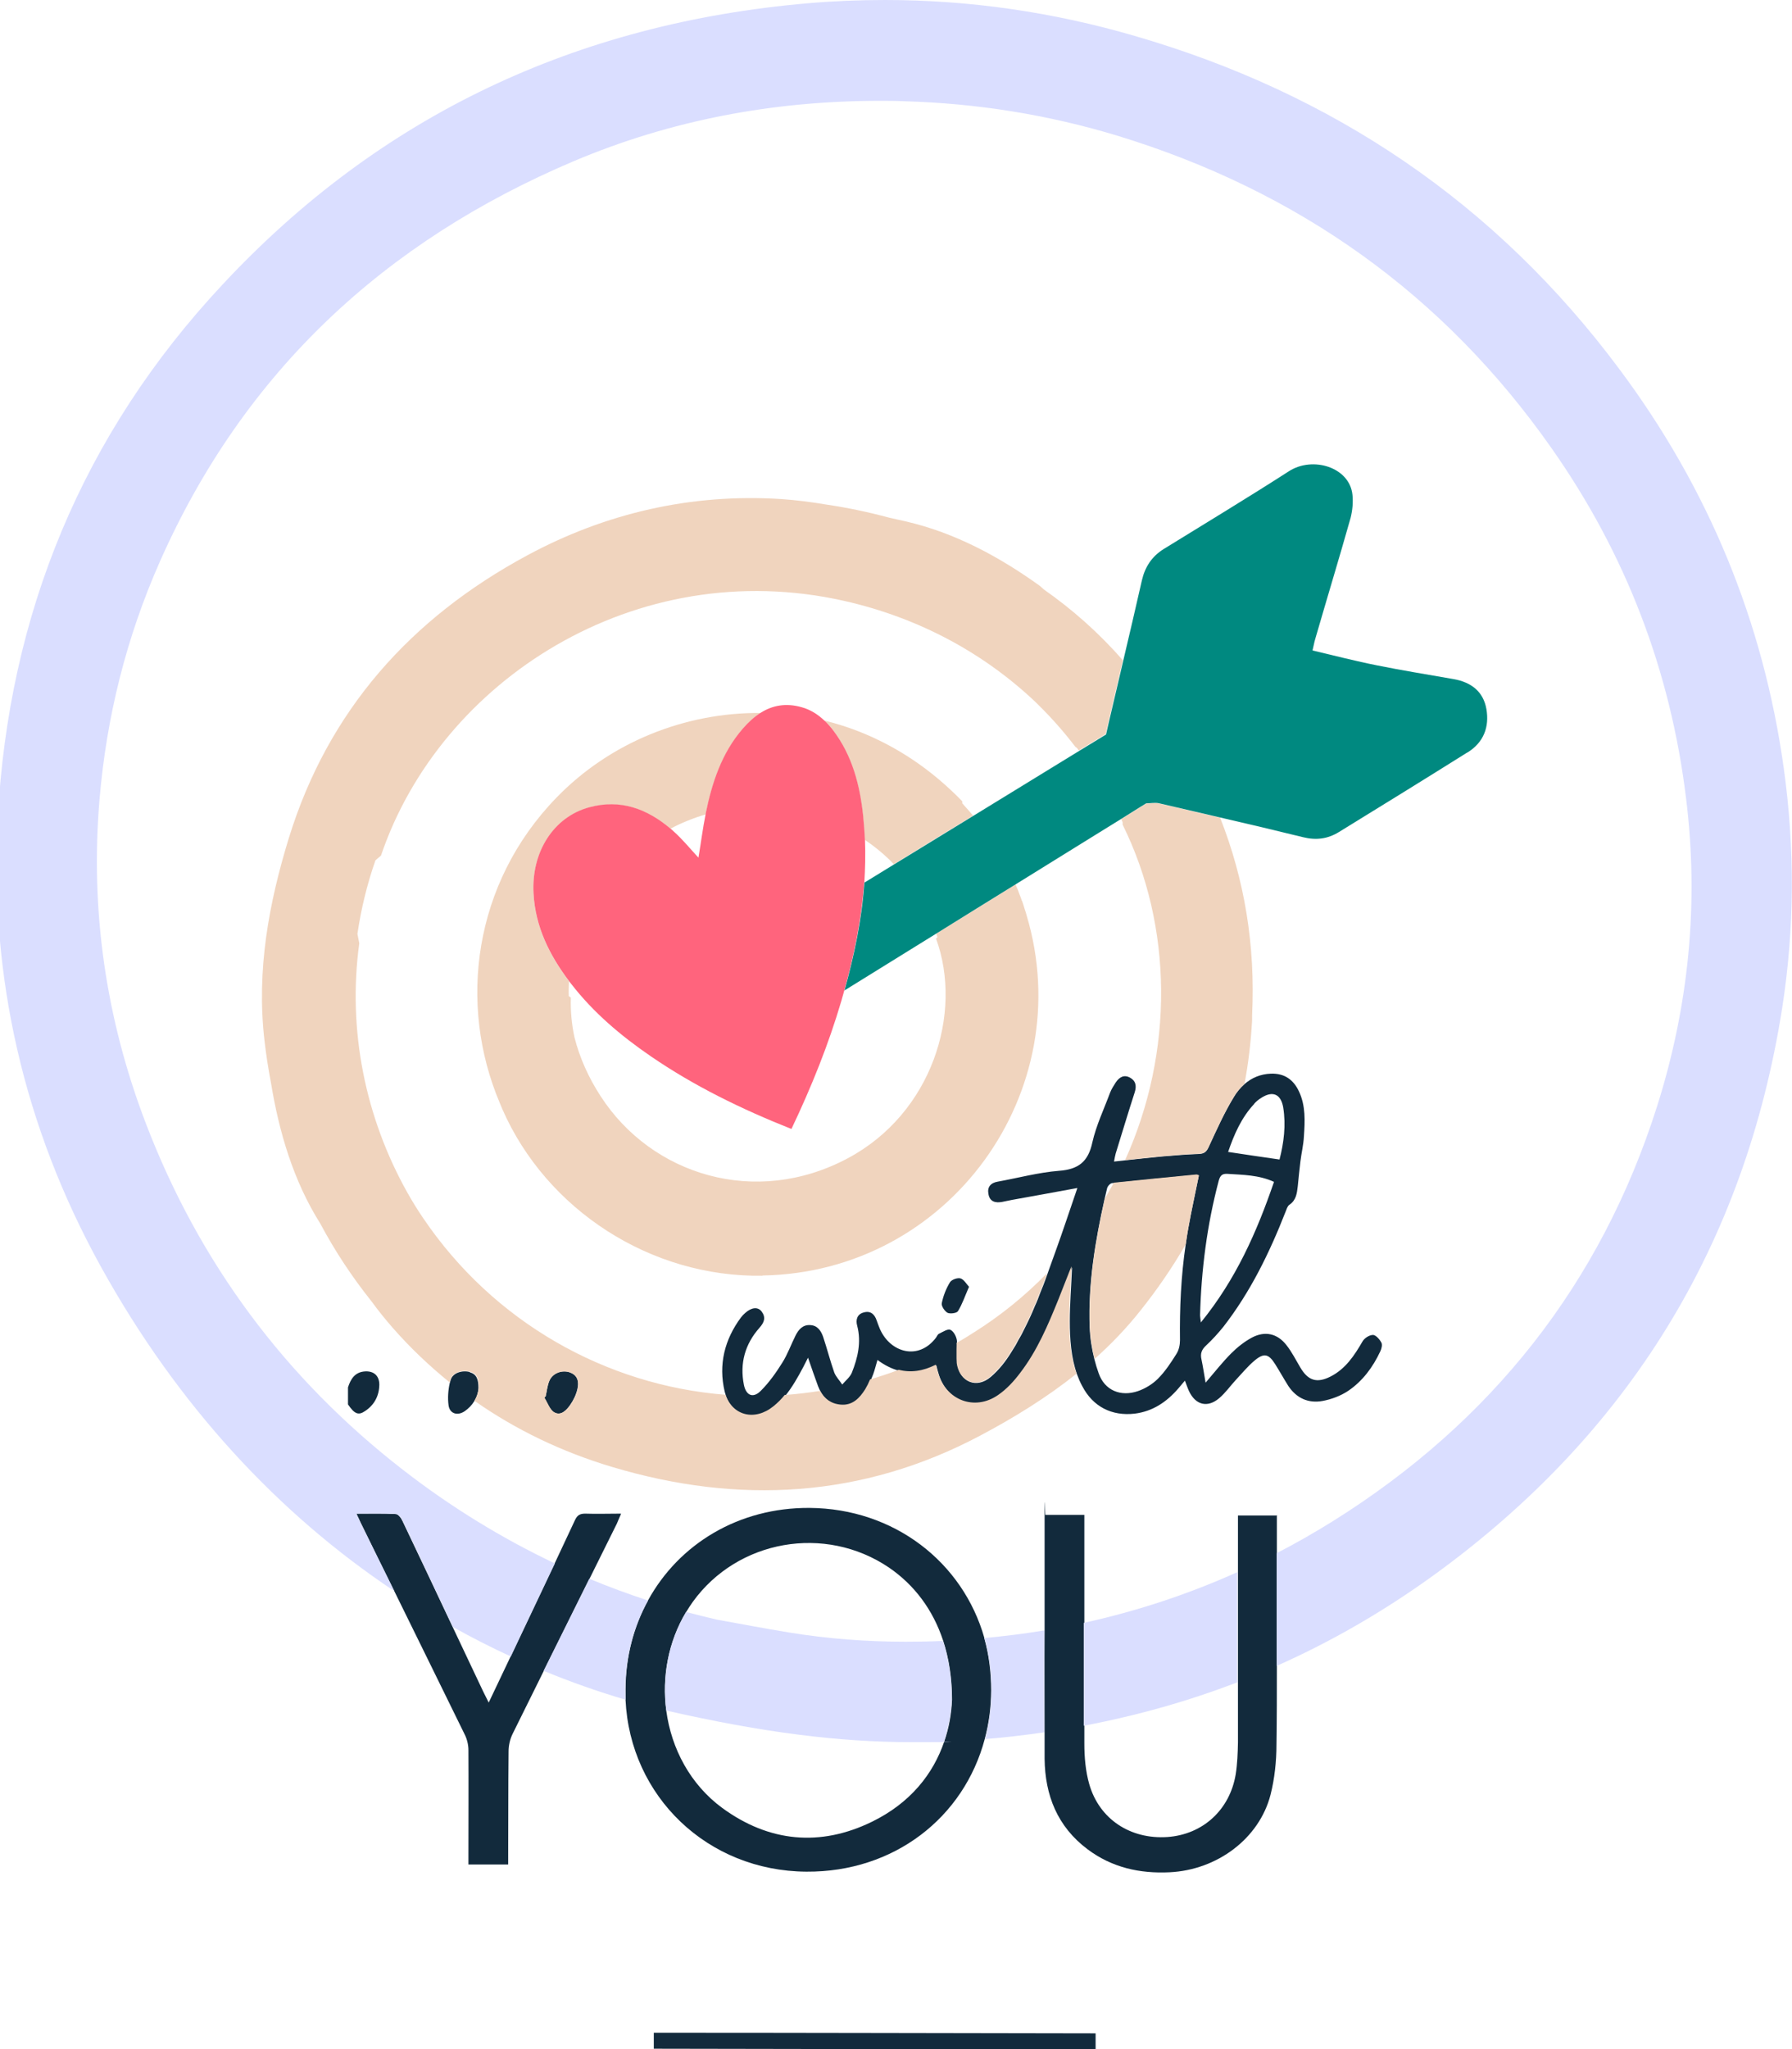 <?xml version="1.0" encoding="UTF-8"?>
<svg id="Calque_1" xmlns="http://www.w3.org/2000/svg" version="1.1" viewBox="0 0 874.9 1000">
  <!-- Generator: Adobe Illustrator 29.2.0, SVG Export Plug-In . SVG Version: 2.1.0 Build 108)  -->
  <defs>
    <style>
      .st0 {
        fill: #f0d4be;
      }

      .st1 {
        fill: #ff647d;
      }

      .st2 {
        fill: #008980;
      }

      .st3 {
        fill: #122a3c;
      }

      .st4 {
        fill: #dadeff;
      }
    </style>
  </defs>
  <path id="Ligne" class="st3" d="M319.2,999.7c0-2.7,0-5.2,0-7.8,71.9,0,143.6.2,215.7.3,0,2.5,0,5,0,7.8-71.7,0-143.6-.2-215.7-.3Z"/>
  <g id="YOU">
    <path class="st3" d="M480.6,799.3c-10.5-37-44-63.2-85.4-63.5-34.6-.2-63.7,17.6-78.8,45.1-7,12.7-10.9,27.4-11,43.3,0,1.7,0,3.5,0,5.2,2.2,47.2,40,83.6,88.3,83.9,42.7.3,76.9-26.3,87.1-64.8,2-7.5,3.1-15.4,3.1-23.7,0-9-1.1-17.5-3.4-25.6ZM425.8,888.9c-25.3,12.4-50.4,10-73.2-6.7-15.5-11.4-24.8-28.8-27.3-47.4-2.2-16.4.9-33.6,9.7-48.2h0c1-1.7,2.1-3.3,3.2-4.9,21.9-30.4,64.6-37.9,95.8-16.8,12.3,8.4,21.5,20.5,26.5,35.8,2.8,8.6,4.3,18.2,4.3,28.7-.3,7-1.5,13.8-3.8,20.4-5.4,15.9-16.6,30-35.2,39.1Z"/>
    <path class="st3" d="M623.4,739.3c0,1.7,0,3.2,0,4.7,0,4.6,0,9.2,0,13.9,0,18.3,0,36.7,0,55,0,12.8,0,25.6-.2,38.4,0,8.2-.9,16.6-2.9,24.5-5.5,21.3-26,36.7-49.3,37.8-14.6.7-28.1-2.3-40-11.2-14.8-11.1-20.8-26.4-21-44.2,0-4.3,0-8.5,0-12.8,0-16.6-.1-33.2,0-49.7,0-18.1,0-36.2,0-54.3s.2-1.3.4-2.2c6.2,0,12.4,0,19,0v5c0,15.9,0,31.8,0,47.7,0,16.7,0,33.5,0,50.2,0,2.9,0,5.7,0,8.6,0,6.7.6,13.6,2.4,19.9,4.9,17.1,20.1,27,38.1,25.8,17.3-1.2,30.5-13.2,33.4-30.6.8-5.1,1-10.4,1.1-15.6,0-9.8,0-19.5,0-29.2,0-17.9,0-35.8,0-53.7,0-7.6,0-15.1,0-22.7v-5.1c6.5,0,12.6,0,19.2,0Z"/>
    <path class="st3" d="M303.2,738.7c-.9,2-1.4,3.3-2,4.7-4.5,9-8.9,18-13.4,27-7.4,15-14.9,29.9-22.3,44.9-5.1,10.2-10.1,20.5-15.2,30.7-1.3,2.6-2,5.7-2,8.6-.2,18.3-.1,36.6-.2,55.2-6.4,0-12.6,0-19.4,0v-5c0-16.9.1-33.9,0-50.8,0-2.6-.7-5.5-1.9-7.8-11.4-23.3-22.9-46.6-34.3-69.8,0,0,0,0,0,0-5.5-11.1-11-22.2-16.4-33.3-.6-1.2-1.1-2.5-2.1-4.5,6.9,0,13.1-.2,19.2.2,1.2,0,2.7,2,3.3,3.4,8.2,17.2,16.4,34.5,24.5,51.7,5,10.6,10,21.1,15,31.7.8,1.6,1.6,3.2,2.6,5.2,3.7-7.7,7.2-15.1,10.7-22.5,1.4-3,2.9-6.1,4.3-9.1,5.7-12.1,11.5-24.2,17.2-36.3,3.3-7,6.6-14.1,9.9-21.1,1.1-2.4,2.4-3.2,5-3.2,5.6.2,11.2,0,17.4,0Z"/>
  </g>
  <g id="_x2E_..with">
    <path class="st3" d="M178.2,669.2c-4.9.3-7,3.7-8.3,7.8,0,2.8,0,5.5,0,8.3,3.2,4.7,5.1,5.5,8.4,3.2,4.5-3,6.8-7.4,6.9-12.8,0-4.4-2.7-6.8-7.1-6.5Z"/>
    <path class="st3" d="M674.2,654.8c-.8-1.5-2.7-3.5-4-3.4-1.8.1-4.1,1.6-5,3.2-4,6.9-8.3,13.4-15.6,17.1-6.7,3.4-11,2-14.8-4.5-2.2-3.7-4.1-7.5-6.7-10.8-4.4-5.7-10.5-7.1-16.9-3.7-3.7,2-7.1,4.7-10.1,7.7-4.1,4.1-7.8,8.8-12.5,14.3-.8-4.6-1.3-8-2-11.3-.7-2.9.1-4.9,2.3-6.9,3-2.8,5.8-5.9,8.4-9.1,13.2-17,22.5-36.1,30.3-56,.5-1.2.9-2.8,1.9-3.5,3.3-2.2,3.7-5.6,4.1-9,.4-4.1.8-8.1,1.3-12.2.5-4.1,1.5-8.1,1.7-12.2.5-7.4.9-14.9-2.4-21.9-2.7-5.8-7.1-8.9-13.7-8.7-5.2.2-9.5,2.1-12.9,5.1-2,1.8-3.8,3.9-5.2,6.3-4.7,7.7-8.4,16-12.2,24.2-1.1,2.5-2.2,3.5-5,3.6-5.9.2-11.8.7-17.7,1.2-6,.6-12,1.2-18.2,1.9-1.8.2-3.6.4-5.4.6.3-1.6.5-2.8.8-3.9,3.1-10,6.1-20,9.3-29.9,1-3.1.5-5.6-2.2-7.1-3-1.7-5.3-.3-7,2.2-1,1.6-2.1,3.2-2.8,5-3,8.1-6.8,16-8.7,24.4-2,9.3-6.7,13.1-16.2,13.8-10.1.8-20,3.5-30,5.3-3.5.6-5.2,2.7-4.5,6.1.6,3.6,3.3,4.4,6.6,3.8,1.6-.3,3.2-.7,4.9-1,10.4-1.9,20.7-3.7,31.9-5.8-3.8,11.1-7.2,21.4-10.9,31.6-1.3,3.5-2.5,7-3.8,10.6h0c-.3.8-.6,1.7-.9,2.5-.6,1.6-1.2,3.3-1.9,4.9-.4.9-.7,1.8-1.1,2.8-.3.7-.5,1.4-.8,2.1-.4,1-.8,2-1.3,3-.4,1-.9,2.1-1.3,3.1-.3.7-.6,1.4-.9,2-.2.4-.3.7-.5,1.1-.4.9-.9,1.8-1.3,2.7-.4.7-.7,1.5-1.1,2.2-.4.8-.8,1.6-1.2,2.4-.4.7-.7,1.4-1.1,2-.2.4-.5.8-.7,1.2-.3.6-.6,1.1-.9,1.7-.4.7-.8,1.5-1.3,2.2-.4.7-.9,1.4-1.3,2.1-2.7,4.4-6,8.6-10,12-6.9,5.9-15.1,2.5-16.4-6.5,0-.8-.1-1.5-.1-2.3s0-.8,0-1.2c0-.6,0-1.1,0-1.7,0-.1,0-.3,0-.4,0-.4,0-.8,0-1.3,0-1,.1-2,0-3,0-.4,0-.8,0-1.2-.2-2-1.5-4.6-3.2-5.4-1.2-.6-3.7,1-5.5,1.9-.7.3-1,1.2-1.5,1.9-8.5,11.3-22.3,7.4-27.4-4.2-.6-1.4-1.1-2.8-1.6-4.2-1-3-3-4.8-6.2-3.9-3.4.8-4.1,3.7-3.3,6.5,2.1,8,.3,15.6-2.6,22.9-.9,2.2-3.1,3.9-4.7,5.8-1.3-2-3.1-3.8-3.9-5.9-2-5.7-3.5-11.6-5.4-17.3-1-2.9-2.7-5.6-6.2-5.8-3.7-.3-5.8,2.1-7.3,5.1-2.2,4.4-3.9,9.2-6.5,13.3-3,4.8-6.4,9.6-10.4,13.6-3.7,3.8-7.2,2.5-8.3-2.8-2.1-10.5.5-19.9,7.6-27.9,2.4-2.7,3.2-5.1,1-8-1.8-2.3-4.9-2-8,.8-.7.6-1.4,1.3-2,2.1-8.1,10.9-11.1,23.1-8,36.2.2.7.4,1.5.6,2.1,3.6,10.2,14.4,12.9,23.4,5.6,2.1-1.6,3.8-3.5,5.5-5.5h0c3.5-4.3,6.2-9.1,8.8-14,.7-1.4,1.4-2.7,2.4-4.7,1.8,5.2,3.3,9.6,4.9,13.9.4,1,.8,1.9,1.3,2.8,2.1,3.8,5.3,6.3,10.1,6.7,5.8.5,9.2-3.2,11.9-7.5,1-1.5,1.7-3.1,2.4-4.8.4-1,.8-2,1.2-3,.8-2.1,1.3-4.4,2.1-7,3.5,2.6,7.1,4.4,10.7,5.3,5.8,1.5,11.9.7,18.1-2.5.3,1.4.6,2.6,1,3.8,3.8,13.5,17.9,19,29.4,11,4.1-2.8,7.7-6.7,10.7-10.7,8.4-10.9,13.7-23.5,18.8-36.1,2-5,3.9-10,6.3-16-.4,9.6-1.1,17.9-1.1,26.3s.6,17.8,3.6,26.1c.7,1.9,1.5,3.8,2.5,5.6,5.2,10,14.4,14.7,25.6,13.4,8.8-1.1,15.6-5.7,21.3-12.3,1-1.2,2-2.4,3.2-3.8.8,2,1.3,3.6,2,5.1,3.2,6.8,9,8.3,14.7,3.5,3.1-2.6,5.5-6.1,8.3-9.1,2.9-3.1,5.6-6.4,8.9-9.2,4.7-4,7-3.4,10.2,1.7,2.2,3.5,4.2,7.1,6.4,10.6,4,6,9.8,8.6,16.8,7.3,4.3-.8,8.8-2.5,12.4-4.9,7.1-4.8,12.1-11.6,15.7-19.3.6-1.3,1.1-3.2.5-4.3ZM612.3,538.6c1-1.1,2.2-2.1,3.5-2.9,5.6-3.6,9.6-1.8,10.7,4.7,1.4,8.7.3,17.2-1.8,25.4-8.4-1.2-16.6-2.4-25.1-3.7,2.9-8.5,6.5-16.8,12.8-23.5ZM580.2,599c-.5,2.7-.9,5.5-1.3,8.2-2.3,15.5-3,31.1-2.8,46.8,0,2.2-.5,4.7-1.7,6.6-2.7,4.3-5.5,8.6-9.1,12.2-2.6,2.6-6.2,4.8-9.7,6-8.4,2.9-16.3-.3-19.2-8.7-.8-2.2-1.5-4.5-2.1-6.9-1.3-5.1-2.1-10.4-2.3-15.6-.8-21.2,2.7-42,7.3-62.6t0,0c.4-1.7.8-3.4,1.2-5.1.2-1,1.5-2.5,2.5-2.6.2,0,.5,0,.7,0,13.4-1.4,26.9-2.7,40.3-4,.4,0,.8.2,1.3.4-1.7,8.5-3.6,16.9-5.1,25.4ZM585.9,641.8c.6-22.2,3.4-44.1,9.1-65.6.7-2.6,1.7-3.6,4.4-3.4,7.5.5,15.1.5,22.6,3.9-8.4,24.5-18.6,47.6-35.7,68.6-.2-1.9-.4-2.7-.4-3.4Z"/>
    <path class="st3" d="M229.4,669.5c-3.8-1-8.4.4-9.4,3.9-.1.5-.2.9-.4,1.4-.8,3.5-1.1,7.4-.6,11,.6,4.1,4.4,5.2,7.9,2.8,2-1.4,3.5-3,4.6-4.8,1.3-2.1,2-4.3,2.1-6.4,0-4.5-1-6.9-4.3-7.8Z"/>
    <path class="st3" d="M278.3,669.7c-3.9-1.4-8.5.3-10.1,4.1-1,2.4-1.2,5-1.8,7.5-.2.2-.5.5-.7.7,1.6,2.5,2.6,5.9,4.9,7.2,3.2,1.9,6-1.1,7.8-3.7,1.6-2.3,2.9-5,3.5-7.7.8-3.3.3-6.7-3.7-8.1Z"/>
    <path class="st3" d="M473.1,627.9c-2,4.6-3.3,8.5-5.4,11.9-.6,1-3.8,1.4-5.1.8-1.4-.8-3.1-3.3-2.8-4.7.7-3.5,2.1-7.1,4-10.2.8-1.3,3.7-2.3,5.1-1.9,1.7.5,2.9,2.7,4.2,4.1Z"/>
  </g>
  <g id="Cible">
    <path class="st0" d="M372.3,622.5c-54.4.9-105.5-32-127.1-81.4-.4-1-.8-2-1.2-2.9-20.4-48.1-13-107,27.6-148.9,26.3-27.2,63-41.7,99.8-41.4-3.2,2-6.1,4.7-8.8,7.8-10.3,12-14.9,26.5-18.1,41.5,0,0,0,.1,0,.2-6,1.8-11.8,4.1-17.2,7-11.4-9.6-24.3-14.5-39.5-10.4-17.6,4.8-28.5,22-27.3,42.2.9,16.2,7.8,30,17.3,42.6-.1,2.4-.2,4.8-.1,7.3.4.2.7.5,1,.7-.2,6.6.4,13.1,1.8,19.5,2.5,9.8,6.8,19.5,12.8,28.7,24.9,38.4,75.6,54.2,120.6,30.2,41.1-21.9,56.4-70.8,43.1-107.2.2-.2.5-.5.7-.7-.2-.6-.4-1.1-.6-1.7,12.9-8,26.2-16.2,38.7-24,.8,1.7,1.5,3.5,2.1,5.2.4.9.7,1.9,1,2.8h.1c.5,1.4.9,2.8,1.3,4.1.2.6.4,1.2.6,1.8.1.4.2.7.3,1.1,25.7,85.8-37.5,174.3-129,175.8Z"/>
    <path class="st0" d="M475.1,398c-12.6,7.7-25.9,15.8-38.7,23.7-4.2-4.4-9-8.4-14.2-11.9-.2-4-.5-8-.9-12-1.6-14.9-5.4-29.2-14.6-41.5-1.3-1.7-2.7-3.3-4.2-4.7,5.6,1.4,11.1,3.1,16.5,5.2,19.4,7.6,36.1,19.1,50.6,34,0,0,.1.1.2.2v1c1.8,2,3.6,4,5.4,6.1Z"/>
    <path class="st0" d="M611.3,495.8c0,.8,0,1.6,0,2.3-.6,10.5-1.8,20.7-3.7,30.8-2,1.8-3.8,3.9-5.2,6.3-4.7,7.7-8.4,16-12.2,24.2-1.1,2.5-2.2,3.5-5,3.6-5.9.2-11.8.7-17.7,1.2-6,.6-12,1.2-18.2,1.9,23.9-52.8,23.4-114-1.2-163.7v-1.1c-.2-.5-.4-1.1-.7-1.6,7.7-4.8,12.2-7.6,12.2-7.6,2.1,0,4.4-.5,6.4,0,9.9,2.3,19.8,4.6,29.7,6.9,11.8,29.9,17.3,62,15.6,96.7,0,0,0,.1,0,.2Z"/>
    <path class="st0" d="M511.1,621.7c-.3.8-.6,1.6-.9,2.5-.6,1.6-1.2,3.3-1.9,4.9-.4.9-.7,1.8-1.1,2.8-.3.7-.5,1.4-.8,2.1-.4,1-.8,2-1.3,3-.4,1-.9,2.1-1.3,3.1-.3.7-.6,1.4-.9,2-.2.4-.3.7-.5,1.1-.4.9-.9,1.8-1.3,2.7-.4.7-.7,1.5-1.1,2.2-.4.8-.8,1.6-1.2,2.4-.4.7-.7,1.4-1.1,2-.2.4-.5.8-.7,1.2-.3.6-.6,1.1-.9,1.7-.4.7-.8,1.5-1.3,2.2-.4.7-.9,1.4-1.3,2.1-2.7,4.4-6,8.6-10,12-6.9,5.9-15.1,2.5-16.4-6.5,0-.8-.1-1.5-.1-2.3s0-.8,0-1.2c0-.6,0-1.1,0-1.7,0-.1,0-.3,0-.4,0-.4,0-.8,0-1.3,0-1,.1-2,0-3,2.9-1.6,5.8-3.4,8.6-5.2,13.2-8.3,24.9-17.9,35.2-28.4Z"/>
    <path class="st0" d="M509.5,287.5c-.7-.6-1.3-1.2-1.8-1.6-19.6-14.1-41.5-26-65.6-31.5-2.7-.6-5.3-1.2-8-1.8-10-2.7-20-4.8-30.1-6.3-7.7-1.3-15.3-2.3-23-2.8-43.5-2.7-85.2,6.8-123.6,27.5-56.8,30.6-97.2,75.7-116.4,138-9.8,31.9-15.8,64.5-11.9,98.5.8,7.1,1.9,14.1,3.2,20.9,0,0,0,0,0,0,3.9,23.8,10.9,47.8,24.1,68.7,0,0,0,.1.1.2,7,13.1,15.3,25.7,24.8,37.6,3.3,4.5,6.8,8.9,10.5,13.1,8.6,9.8,17.9,18.6,27.8,26.6.1-.5.2-1,.4-1.4,1-3.5,5.6-4.9,9.4-3.9,3.4.9,4.4,3.3,4.3,7.8-.2,2.1-.8,4.4-2.1,6.4,20.2,14.2,42.8,25,67.2,32.3,61.8,18.5,122.3,15.2,179.8-15.3,16.6-8.8,32.5-18.6,47-30.2-3-8.4-3.6-17.2-3.6-26.1s.7-16.7,1.1-26.3c-2.4,6-4.3,11-6.3,16-5.1,12.6-10.4,25.2-18.8,36.1-3,4-6.6,7.9-10.7,10.7-11.5,8-25.6,2.5-29.4-11-.3-1.2-.6-2.4-1-3.8-6.3,3.2-12.3,4-18.1,2.5-4.6,1.8-9.3,3.3-14,4.7-.7,1.7-1.5,3.3-2.4,4.8-2.7,4.3-6.2,8-11.9,7.5-4.8-.4-8-2.9-10.1-6.7-5.8.9-11.5,1.6-17.3,2h0c-1.6,2-3.4,3.8-5.5,5.5-9,7.3-19.8,4.7-23.4-5.6-58.5-4.6-113.3-35.5-147.6-86.2-2.8-4.1-5.4-8.3-7.8-12.6-20.4-36.4-29.2-79.1-23.4-121.5l-.9-4.6c1.8-12.2,4.7-24.2,8.8-35.9l2.7-2.3c28.9-85.4,124.3-147.2,226.1-124.3,37.2,8.4,68.9,26,93.8,49.7.2.2.3.3.5.5.2.2.5.5.7.7,6.4,6.3,12.4,13.1,17.9,20.3l.7.5c.3.4.7.8,1,1.3,8.2-5,13.1-8,13.1-8,.5-2.3,1.1-4.7,1.6-7,2.3-9.7,4.5-19.3,6.8-29-11.6-13.3-24.7-24.9-38.9-34.8ZM266.4,681.3c.6-2.5.8-5.2,1.8-7.5,1.5-3.7,6.2-5.5,10.1-4.1,4,1.4,4.4,4.8,3.7,8.1-.6,2.7-1.9,5.4-3.5,7.7-1.8,2.5-4.5,5.5-7.8,3.7-2.3-1.3-3.3-4.8-4.9-7.2.2-.2.5-.5.7-.7Z"/>
    <path class="st0" d="M585.3,573.6c-1.7,8.5-3.6,16.9-5.1,25.4-.5,2.7-.9,5.5-1.3,8.2-6.4,11.1-13.8,21.9-22.1,32.3-6.9,8.7-14.4,16.5-22.4,23.6-1.3-5.1-2.1-10.4-2.3-15.6-.8-21.2,2.7-42,7.3-62.6t0,0c1.5-2.6,3-5.2,4.4-7.8,13.4-1.4,26.9-2.7,40.3-4,.4,0,.8.2,1.3.4Z"/>
    <g>
      <path class="st4" d="M604.2,767.1c-24.2,10.9-49.2,19.1-75.1,24.8,0,16.7,0,33.5,0,50.2,25.8-4.9,50.8-11.9,75-21.2,0-17.9,0-35.8,0-53.7"/>
      <path class="st4" d="M509.7,795.6c-9.6,1.6-19.3,2.8-29.1,3.7,2.3,8.1,3.5,16.7,3.4,25.6,0,8.3-1.1,16.2-3.1,23.7,9.8-.8,19.4-1.9,29-3.3-.1-16.6-.1-33.2,0-49.7"/>
      <path class="st4" d="M287.7,770.4c-7.4,15-14.9,29.9-22.3,44.9,13.1,5.4,26.4,10.1,40,14.1,0-1.7-.1-3.4-.1-5.1.1-15.9,4.1-30.7,11.1-43.3-9.7-3.2-19.3-6.7-28.6-10.6"/>
      <path class="st4" d="M432.1,0s0,0,0,0c-12.5,0-25.1.5-37.7,1.6-112.6,9.7-208.6,54.5-285.7,137.2C40.3,211.9,4.2,299.6-1.1,399.3c-4.1,77.5,12.8,150.8,50.3,218.7,37.6,68,86.9,120.8,143.3,158.4-5.5-11.1-10.9-22.2-16.4-33.3-.6-1.2-1.1-2.5-2.1-4.5.2,0,.4,0,.6,0,1.6,0,3.1,0,4.7,0,1.5,0,3,0,4.5,0,3.2,0,6.3,0,9.5.2,1.2,0,2.7,2,3.3,3.4,8.2,17.2,16.4,34.5,24.5,51.7,9.3,5.2,18.7,10,28.3,14.4,1.4-3,2.9-6.1,4.3-9.1,5.7-12.1,11.5-24.2,17.2-36.3-26.1-12.4-50.9-27.6-74.2-45.7-57.5-44.6-99.6-101.2-125.6-169.3-19.4-50.8-27.1-103.7-22.5-157.9,3.4-40.2,13.1-79.1,29.6-116.3,41-92.4,109.8-156,201.8-195,47.7-20.2,97.9-29.5,149.6-29.5,3.9,0,7.9,0,11.8.2,35.6,1,70.5,6.6,104.4,16.9,87.6,26.8,158.8,77,211.7,152.4,36.2,51.5,58.1,108.5,65.7,171,6.3,51,1.3,101.2-14.1,149.9-27.5,86.9-81.1,154.4-158.4,202.7-9,5.6-18.1,10.8-27.4,15.6,0,18.4,0,36.7,0,55,26.8-11.9,52.4-26.7,77-44.5,94.5-68.6,151.6-160.7,169.8-276.5,6.1-39,6.2-77.9.8-116.9-10-71.9-36.9-136.8-80.3-194.9-60.4-81.1-140-134.6-236.7-162.6C514.1,5.9,473.3,0,432.1,0"/>
      <path class="st4" d="M335,786.5h0c-8.8,14.6-11.8,31.8-9.7,48.2,47.5,10.8,84.6,15.4,119.8,15.4s10.6-.1,15.8-.3c2.2-6.5,3.4-13.4,3.8-20.4,0-10.5-1.5-20.1-4.3-28.7-6.1.3-12.1.4-18.2.4-19,0-38-1.4-56.9-4.5-11.8-1.9-23.6-4.2-35.4-6.3-5-1.2-10-2.4-14.9-3.7"/>
    </g>
  </g>
  <path class="st2" d="M716.5,367.1c-20.9,13.1-41.8,26-62.8,38.9-5.5,3.4-11.2,4.1-17.6,2.5-13.4-3.3-26.9-6.5-40.4-9.6-9.9-2.3-19.8-4.6-29.7-6.9-2-.5-4.3,0-6.4,0,0,0-4.6,2.8-12.2,7.6-11.7,7.2-30.5,18.9-51.5,31.9-12.5,7.7-25.8,16-38.7,24-16.2,10-31.8,19.7-44.9,27.8,4.8-17.3,8.5-34.9,9.7-52.6,4.7-2.9,9.6-5.9,14.5-8.9,12.9-7.9,26.1-16,38.7-23.7,20.9-12.8,39.8-24.4,51.7-31.7,8.2-5,13.1-8,13.1-8,.5-2.3,1.1-4.7,1.6-7,2.3-9.7,4.5-19.3,6.8-29,3.1-13,6.1-26.1,9.1-39.2,1.5-6.5,4.8-11.6,10.5-15.2,20.4-12.6,41-25,61.2-38,11.7-7.6,29.7-2,31.1,11.4.4,3.7,0,7.7-.9,11.3-5.6,19.8-11.6,39.5-17.3,59.2-.5,1.7-.8,3.5-1.3,5.5,10.6,2.5,21,5.2,31.6,7.3,12.4,2.5,24.9,4.5,37.4,6.7,8.4,1.5,14.4,6,15.9,14.6,1.5,8.7-1.3,16.2-9.1,21.1Z"/>
  <path id="Coeur" class="st1" d="M421.9,430.7c-1.3,17.8-4.9,35.3-9.7,52.6-.5,1.7-.9,3.3-1.4,5-6.3,21.4-14.6,42-24.4,62.6-24.4-9.7-47.4-20.9-68.7-35.5-14.6-10-28-21.3-38.9-35.4-.3-.4-.7-.8-1-1.3-9.5-12.6-16.4-26.4-17.3-42.6-1.2-20.2,9.7-37.5,27.3-42.2,15.2-4.1,28.1.8,39.5,10.4.5.4,1,.8,1.5,1.3,4.4,3.9,8.1,8.5,12.2,12.9,1.2-7.1,2.1-14.2,3.5-21.2,0,0,0-.1,0-.2,3.1-15.1,7.8-29.6,18.1-41.5,2.7-3.1,5.6-5.8,8.8-7.8,5.7-3.6,12.3-4.9,20-2.7,4.4,1.2,8,3.6,11.2,6.6,1.5,1.4,2.9,3,4.2,4.7,9.3,12.3,13,26.6,14.6,41.5.4,4,.7,8,.9,12,.3,7,.1,13.9-.3,20.8Z"/>
</svg>